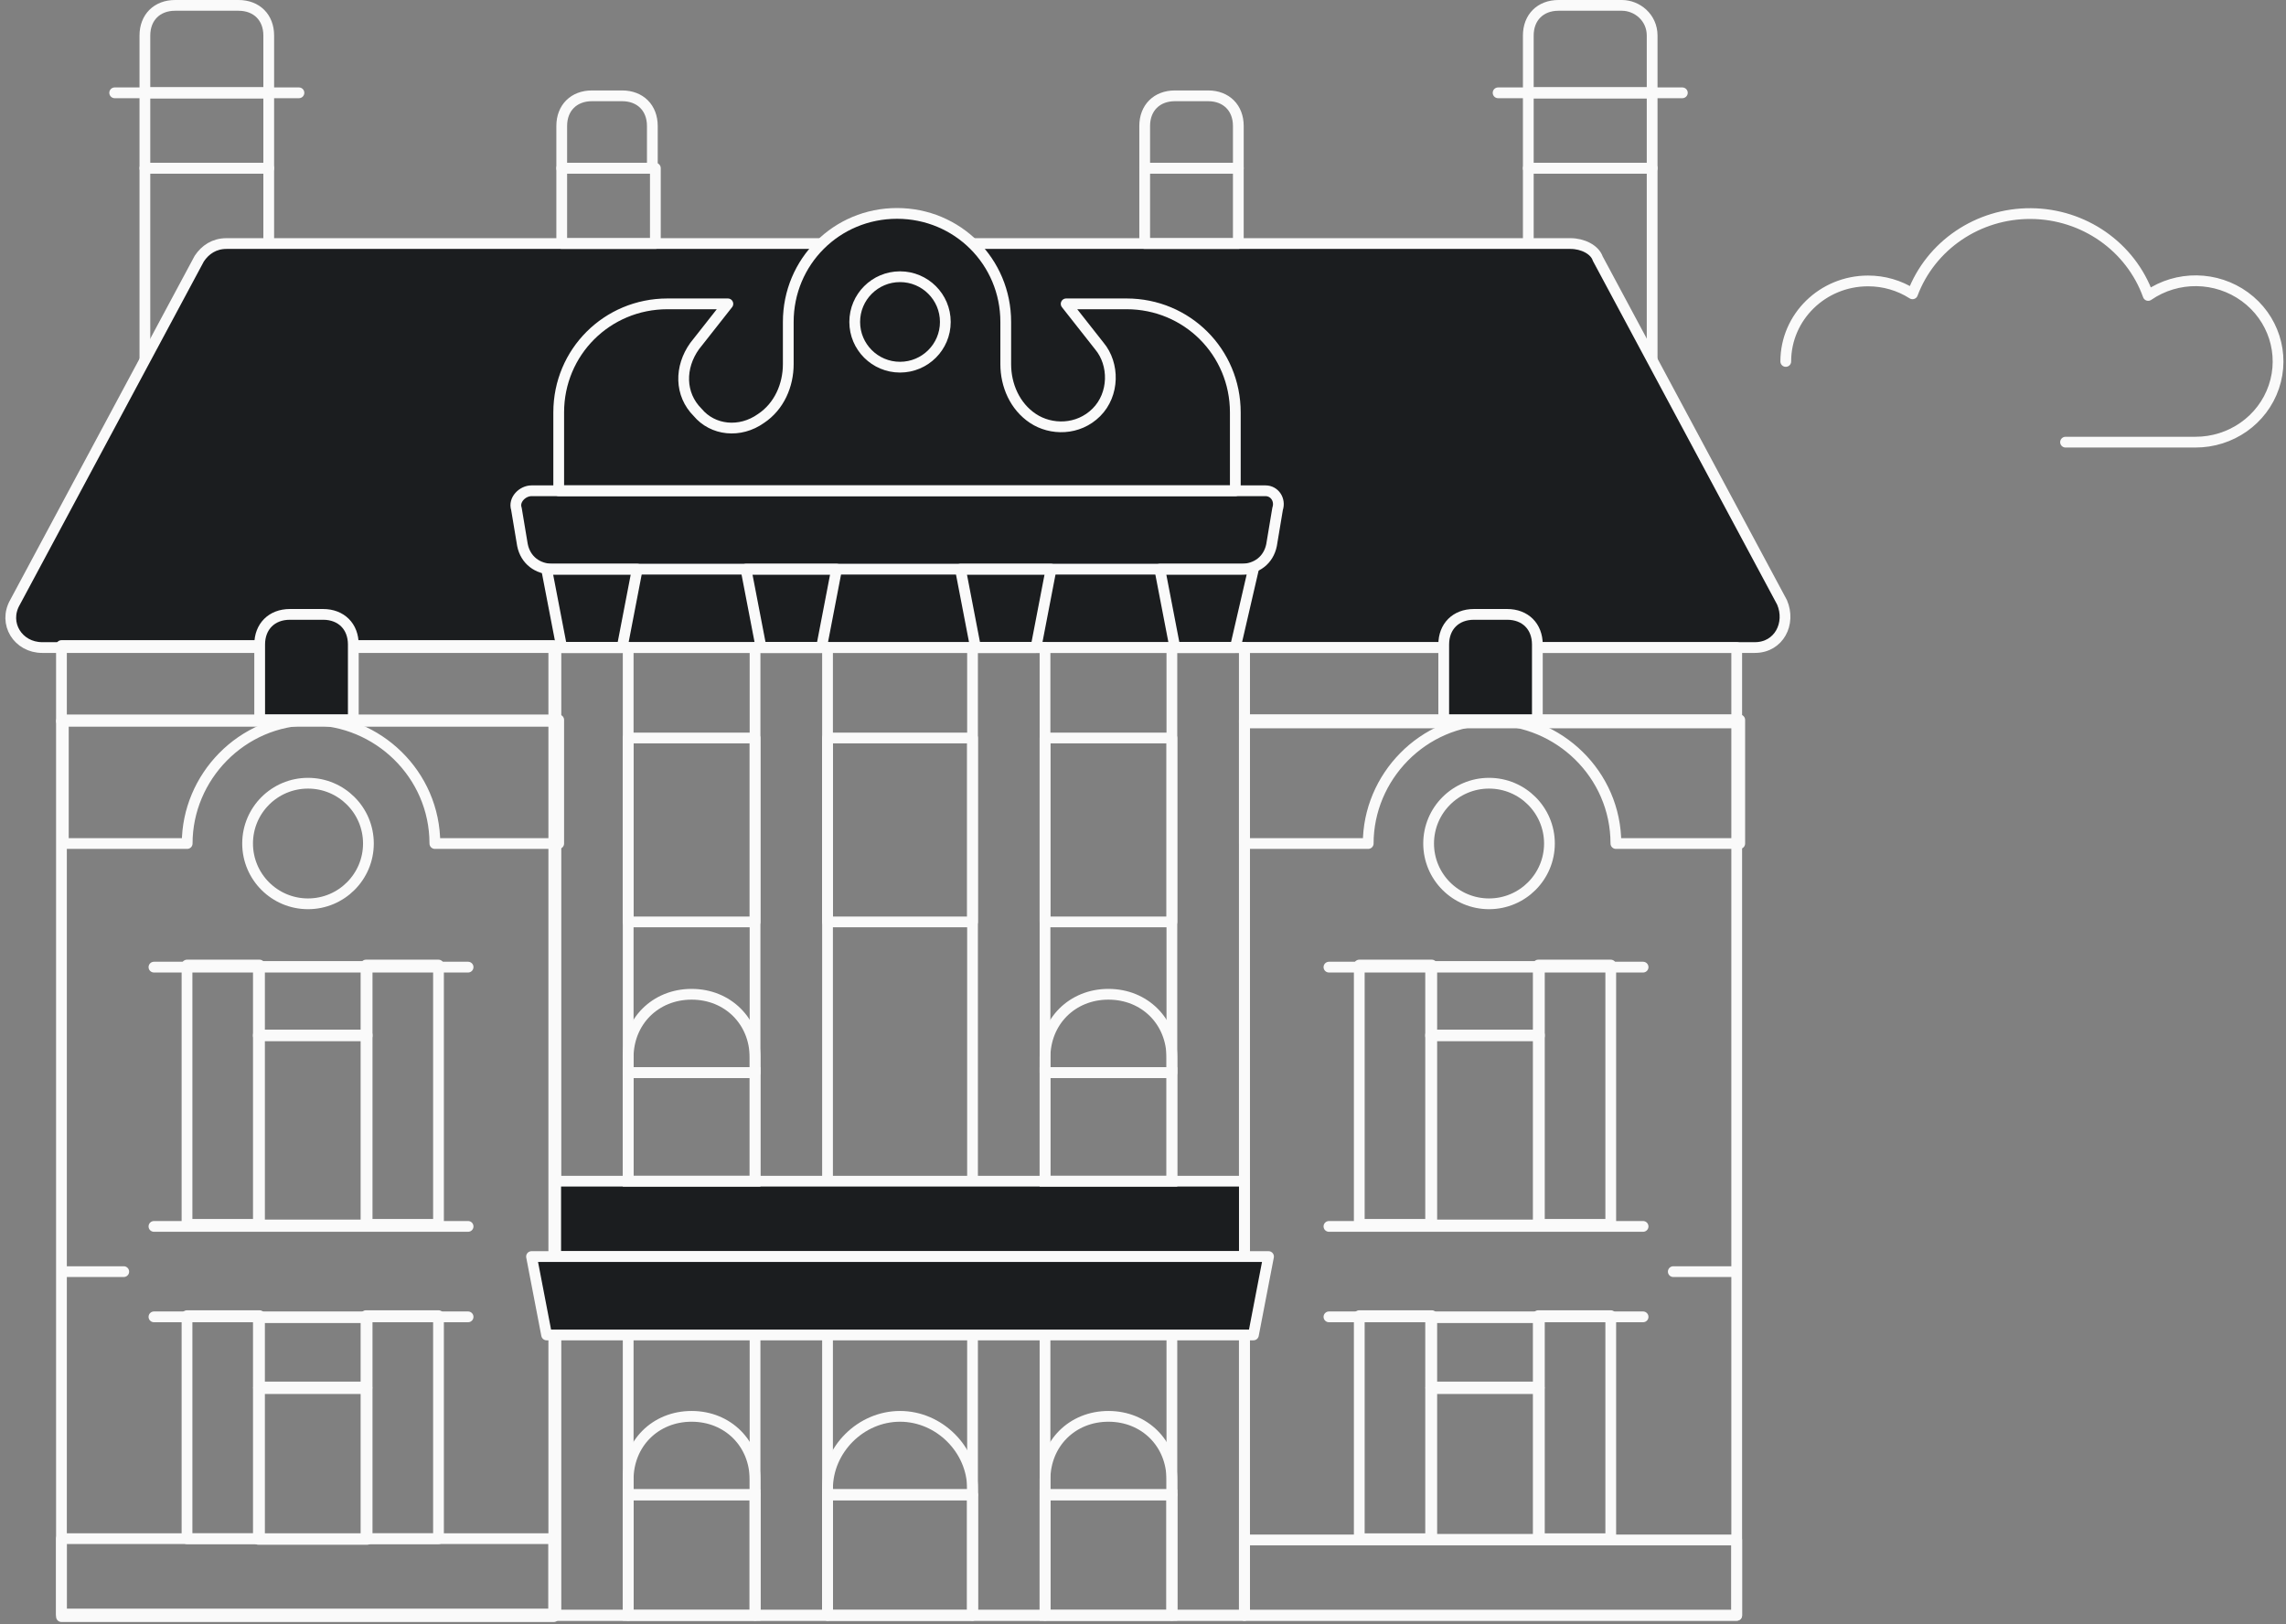 <svg width="425" height="302" viewBox="0 0 425 302" fill="none" xmlns="http://www.w3.org/2000/svg">
<rect x="0" y="0" width="425" height="302" fill="#808080" stroke="none"/>
<rect x="284.133" y="31.267" width="23.024" height="37.554" stroke="#FAFAFA" stroke-width="2" stroke-linecap="round" stroke-linejoin="round"/>
<rect x="26.938" y="31.267" width="23.024" height="37.554" stroke="#FAFAFA" stroke-width="2" stroke-linecap="round" stroke-linejoin="round"/>
<rect x="26.938" y="17.255" width="23.024" height="14.012" stroke="#FAFAFA" stroke-width="2" stroke-linecap="round" stroke-linejoin="round"/>
<rect x="284.133" y="17.255" width="23.024" height="14.012" stroke="#FAFAFA" stroke-width="2" stroke-linecap="round" stroke-linejoin="round"/>
<path d="M21.322 17.255H55.578" stroke="#FAFAFA" stroke-width="2" stroke-linecap="round" stroke-linejoin="round"/>
<path d="M44.346 1H32.553C29.184 1 26.938 3.242 26.938 6.605V17.255H49.962V6.605C49.962 3.242 47.715 1 44.346 1Z" stroke="#FAFAFA" stroke-width="2" stroke-linecap="round" stroke-linejoin="round"/>
<path d="M278.518 17.255H312.773" stroke="#FAFAFA" stroke-width="2" stroke-linecap="round" stroke-linejoin="round"/>
<path d="M301.541 1H289.748C286.379 1 284.133 3.242 284.133 6.605V17.255H307.157V6.605C307.157 3.242 304.349 1 301.541 1Z" stroke="#FAFAFA" stroke-width="2" stroke-linecap="round" stroke-linejoin="round"/>
<path d="M291.995 45.279H42.1C39.854 45.279 38.169 46.4 37.046 48.082L2.791 111.979C0.544 115.902 3.352 120.386 7.845 120.386H326.25C330.743 120.386 332.989 115.902 331.304 111.979L297.049 48.082C296.487 46.4 294.241 45.279 291.995 45.279Z" fill="#1B1D1F"/>
<path fill-rule="evenodd" clip-rule="evenodd" d="M291.995 45.279H42.1C39.854 45.279 38.169 46.4 37.046 48.082L2.791 111.979C0.544 115.902 3.352 120.386 7.845 120.386H326.25C330.743 120.386 332.989 115.902 331.304 111.979L297.049 48.082C296.487 46.4 294.241 45.279 291.995 45.279Z" stroke="#FAFAFA" stroke-width="2" stroke-linecap="round" stroke-linejoin="round"/>
<rect x="212.814" y="31.267" width="17.408" height="14.012" stroke="#FAFAFA" stroke-width="2" stroke-linecap="round" stroke-linejoin="round"/>
<rect x="104.434" y="31.267" width="17.408" height="14.012" stroke="#FAFAFA" stroke-width="2" stroke-linecap="round" stroke-linejoin="round"/>
<path d="M218.43 17.815H224.607C227.977 17.815 230.223 20.057 230.223 23.42V31.267H212.814V23.42C212.814 20.057 215.061 17.815 218.43 17.815Z" stroke="#FAFAFA" stroke-width="2" stroke-linecap="round" stroke-linejoin="round"/>
<path d="M110.049 17.815H115.665C119.034 17.815 121.28 20.057 121.28 23.42V31.267H104.434V23.42C104.434 20.057 106.68 17.815 110.049 17.815Z" stroke="#FAFAFA" stroke-width="2" stroke-linecap="round" stroke-linejoin="round"/>
<rect x="103.311" y="244.818" width="128.036" height="55.49" stroke="#FAFAFA" stroke-width="2" stroke-linecap="round" stroke-linejoin="round"/>
<rect x="103.311" y="120.387" width="128.036" height="124.431" stroke="#FAFAFA" stroke-width="2" stroke-linecap="round" stroke-linejoin="round"/>
<path d="M115.664 120.387H104.433L101.625 105.813H118.472L115.664 120.387Z" stroke="#FAFAFA" stroke-width="2" stroke-linecap="round" stroke-linejoin="round"/>
<path d="M152.728 120.387H141.496L138.688 105.813H155.535L152.728 120.387Z" stroke="#FAFAFA" stroke-width="2" stroke-linecap="round" stroke-linejoin="round"/>
<path d="M192.599 120.387H181.367L178.56 105.813H195.406L192.599 120.387Z" stroke="#FAFAFA" stroke-width="2" stroke-linecap="round" stroke-linejoin="round"/>
<path d="M229.661 120.387H218.43L215.622 105.813H233.03L229.661 120.387Z" stroke="#FAFAFA" stroke-width="2" stroke-linecap="round" stroke-linejoin="round"/>
<rect x="116.787" y="137.202" width="23.586" height="34.191" stroke="#FAFAFA" stroke-width="2" stroke-linecap="round" stroke-linejoin="round"/>
<rect x="194.283" y="137.202" width="23.586" height="34.191" stroke="#FAFAFA" stroke-width="2" stroke-linecap="round" stroke-linejoin="round"/>
<rect x="153.851" y="137.202" width="26.955" height="34.191" stroke="#FAFAFA" stroke-width="2" stroke-linecap="round" stroke-linejoin="round"/>
<path d="M229.662 91.241V76.668C229.662 65.458 220.677 56.49 209.446 56.49H198.214L204.392 64.337C207.199 67.7 207.199 73.305 203.83 76.668C200.461 80.031 195.407 80.031 192.037 77.789C188.668 75.547 186.983 71.623 186.983 67.7V59.853C186.983 48.643 177.998 39.675 166.767 39.675C155.536 39.675 146.551 48.643 146.551 59.853V67.7C146.551 71.623 144.866 75.547 141.497 77.789C137.566 80.591 132.512 80.031 129.704 76.668C126.335 73.305 126.335 68.26 129.142 64.337L135.32 56.49H124.088C112.857 56.49 103.872 65.458 103.872 76.668V91.241H229.662Z" fill="#1B1D1F" stroke="#FAFAFA" stroke-width="2" stroke-linecap="round" stroke-linejoin="round"/>
<ellipse cx="167.328" cy="59.853" rx="8.423" ry="8.408" stroke="#FAFAFA" stroke-width="2" stroke-linecap="round" stroke-linejoin="round"/>
<rect x="231.346" y="133.839" width="91.534" height="166.469" stroke="#FAFAFA" stroke-width="2" stroke-linecap="round" stroke-linejoin="round"/>
<rect x="231.346" y="120.387" width="91.534" height="14.012" stroke="#FAFAFA" stroke-width="2" stroke-linecap="round" stroke-linejoin="round"/>
<path d="M268.409 133.839H285.818V119.827C285.818 116.464 283.571 114.222 280.202 114.222H274.025C270.655 114.222 268.409 116.464 268.409 119.827V133.839Z" fill="#1B1D1F" stroke="#FAFAFA" stroke-width="2" stroke-linecap="round" stroke-linejoin="round"/>
<ellipse cx="276.833" cy="156.819" rx="11.231" ry="11.21" stroke="#FAFAFA" stroke-width="2" stroke-linecap="round" stroke-linejoin="round"/>
<path fill-rule="evenodd" clip-rule="evenodd" d="M231.346 156.819H254.37V156.819C254.37 144.488 264.478 133.839 277.394 133.839V133.839C289.748 133.839 300.418 143.928 300.418 156.819V156.819H323.442V133.839H231.346V156.819Z" stroke="#FAFAFA" stroke-width="2" stroke-linecap="round" stroke-linejoin="round"/>
<path d="M322.319 236.411H311.088" stroke="#FAFAFA" stroke-width="2" stroke-linecap="round" stroke-linejoin="round"/>
<rect x="102.958" y="300.547" width="91.534" height="166.469" transform="rotate(-180 102.958 300.547)" stroke="#FAFAFA" stroke-width="2" stroke-linecap="round" stroke-linejoin="round"/>
<rect x="102.958" y="134.028" width="91.534" height="14.012" transform="rotate(-180 102.958 134.028)" stroke="#FAFAFA" stroke-width="2" stroke-linecap="round" stroke-linejoin="round"/>
<path d="M65.686 133.839H48.277V119.827C48.277 116.464 50.524 114.222 53.893 114.222H60.07C63.44 114.222 65.686 116.464 65.686 119.827V133.839Z" fill="#1B1D1F" stroke="#FAFAFA" stroke-width="2" stroke-linecap="round" stroke-linejoin="round"/>
<ellipse cx="57.263" cy="156.819" rx="11.231" ry="11.21" stroke="#FAFAFA" stroke-width="2" stroke-linecap="round" stroke-linejoin="round"/>
<path fill-rule="evenodd" clip-rule="evenodd" d="M11.775 156.819H34.799V156.819C34.799 144.488 44.907 133.839 57.823 133.839V133.839C70.178 133.839 80.847 143.928 80.847 156.819V156.819H103.871V133.839H11.775V156.819Z" stroke="#FAFAFA" stroke-width="2" stroke-linecap="round" stroke-linejoin="round"/>
<path d="M11.775 236.411H23.007" stroke="#FAFAFA" stroke-width="2" stroke-linecap="round" stroke-linejoin="round"/>
<rect x="103.311" y="120.387" width="13.477" height="113.221" stroke="#FAFAFA" stroke-width="2" stroke-linecap="round" stroke-linejoin="round"/>
<rect x="217.869" y="120.387" width="13.477" height="113.221" stroke="#FAFAFA" stroke-width="2" stroke-linecap="round" stroke-linejoin="round"/>
<rect x="180.806" y="120.387" width="13.477" height="113.221" stroke="#FAFAFA" stroke-width="2" stroke-linecap="round" stroke-linejoin="round"/>
<rect x="140.373" y="120.387" width="13.477" height="113.221" stroke="#FAFAFA" stroke-width="2" stroke-linecap="round" stroke-linejoin="round"/>
<rect x="103.311" y="219.596" width="128.036" height="14.012" fill="#1B1D1F" stroke="#FAFAFA" stroke-width="2" stroke-linecap="round" stroke-linejoin="round"/>
<rect x="103.311" y="244.818" width="13.477" height="55.49" stroke="#FAFAFA" stroke-width="2" stroke-linecap="round" stroke-linejoin="round"/>
<rect x="217.869" y="244.818" width="13.477" height="55.49" stroke="#FAFAFA" stroke-width="2" stroke-linecap="round" stroke-linejoin="round"/>
<rect x="180.806" y="244.818" width="13.477" height="55.49" stroke="#FAFAFA" stroke-width="2" stroke-linecap="round" stroke-linejoin="round"/>
<rect x="140.373" y="244.818" width="13.477" height="55.49" stroke="#FAFAFA" stroke-width="2" stroke-linecap="round" stroke-linejoin="round"/>
<path d="M87.025 179.8H28.622" stroke="#FAFAFA" stroke-width="2" stroke-linecap="round" stroke-linejoin="round"/>
<path d="M87.025 228.003H28.622" stroke="#FAFAFA" stroke-width="2" stroke-linecap="round" stroke-linejoin="round"/>
<rect x="68.253" y="227.73" width="20.216" height="35.312" transform="rotate(-180 68.253 227.73)" stroke="#FAFAFA" stroke-width="2" stroke-linecap="round" stroke-linejoin="round"/>
<rect x="68.253" y="192.577" width="20.216" height="12.892" transform="rotate(-180 68.253 192.577)" stroke="#FAFAFA" stroke-width="2" stroke-linecap="round" stroke-linejoin="round"/>
<rect x="48.245" y="227.617" width="13.477" height="48.203" transform="rotate(-180 48.245 227.617)" stroke="#FAFAFA" stroke-width="2" stroke-linecap="round" stroke-linejoin="round"/>
<rect x="81.522" y="227.617" width="13.477" height="48.203" transform="rotate(-180 81.522 227.617)" stroke="#FAFAFA" stroke-width="2" stroke-linecap="round" stroke-linejoin="round"/>
<path d="M87.025 244.818H28.622" stroke="#FAFAFA" stroke-width="2" stroke-linecap="round" stroke-linejoin="round"/>
<rect x="68.253" y="286.185" width="20.216" height="28.025" transform="rotate(-180 68.253 286.185)" stroke="#FAFAFA" stroke-width="2" stroke-linecap="round" stroke-linejoin="round"/>
<rect x="68.253" y="257.854" width="20.216" height="12.892" transform="rotate(-180 68.253 257.854)" stroke="#FAFAFA" stroke-width="2" stroke-linecap="round" stroke-linejoin="round"/>
<rect x="48.245" y="286.071" width="13.477" height="41.477" transform="rotate(-180 48.245 286.071)" stroke="#FAFAFA" stroke-width="2" stroke-linecap="round" stroke-linejoin="round"/>
<rect x="81.522" y="286.071" width="13.477" height="41.477" transform="rotate(-180 81.522 286.071)" stroke="#FAFAFA" stroke-width="2" stroke-linecap="round" stroke-linejoin="round"/>
<path d="M305.473 179.8H247.07" stroke="#FAFAFA" stroke-width="2" stroke-linecap="round" stroke-linejoin="round"/>
<path d="M305.473 228.003H247.07" stroke="#FAFAFA" stroke-width="2" stroke-linecap="round" stroke-linejoin="round"/>
<rect x="286.192" y="227.73" width="20.216" height="35.312" transform="rotate(-180 286.192 227.73)" stroke="#FAFAFA" stroke-width="2" stroke-linecap="round" stroke-linejoin="round"/>
<rect x="286.192" y="192.577" width="20.216" height="12.892" transform="rotate(-180 286.192 192.577)" stroke="#FAFAFA" stroke-width="2" stroke-linecap="round" stroke-linejoin="round"/>
<rect x="266.185" y="227.617" width="13.477" height="48.203" transform="rotate(-180 266.185 227.617)" stroke="#FAFAFA" stroke-width="2" stroke-linecap="round" stroke-linejoin="round"/>
<rect x="299.462" y="227.617" width="13.477" height="48.203" transform="rotate(-180 299.462 227.617)" stroke="#FAFAFA" stroke-width="2" stroke-linecap="round" stroke-linejoin="round"/>
<path d="M305.473 244.818H247.07" stroke="#FAFAFA" stroke-width="2" stroke-linecap="round" stroke-linejoin="round"/>
<rect x="286.192" y="286.185" width="20.216" height="28.025" transform="rotate(-180 286.192 286.185)" stroke="#FAFAFA" stroke-width="2" stroke-linecap="round" stroke-linejoin="round"/>
<rect x="286.192" y="257.854" width="20.216" height="12.892" transform="rotate(-180 286.192 257.854)" stroke="#FAFAFA" stroke-width="2" stroke-linecap="round" stroke-linejoin="round"/>
<rect x="266.185" y="286.071" width="13.477" height="41.477" transform="rotate(-180 266.185 286.071)" stroke="#FAFAFA" stroke-width="2" stroke-linecap="round" stroke-linejoin="round"/>
<rect x="299.462" y="286.071" width="13.477" height="41.477" transform="rotate(-180 299.462 286.071)" stroke="#FAFAFA" stroke-width="2" stroke-linecap="round" stroke-linejoin="round"/>
<rect x="231.346" y="286.295" width="91.534" height="14.012" stroke="#FAFAFA" stroke-width="2" stroke-linecap="round" stroke-linejoin="round"/>
<rect x="102.958" y="300.067" width="91.534" height="14.012" transform="rotate(-180 102.958 300.067)" stroke="#FAFAFA" stroke-width="2" stroke-linecap="round" stroke-linejoin="round"/>
<path d="M235.838 233.608H98.817L101.625 248.181H233.031L235.838 233.608Z" fill="#1B1D1F" stroke="#FAFAFA" stroke-width="2" stroke-linecap="round" stroke-linejoin="round"/>
<path d="M235.277 91.24H98.817C97.133 91.24 95.448 92.922 96.01 94.603L97.133 101.329C97.694 104.132 99.941 105.813 102.748 105.813H230.784C233.592 105.813 235.838 104.132 236.4 101.329L237.523 94.603C238.085 92.922 236.962 91.24 235.277 91.24Z" stroke="#FAFAFA" stroke-width="2" stroke-linecap="round" stroke-linejoin="round"/>
<rect x="116.787" y="199.417" width="23.586" height="20.178" stroke="#FAFAFA" stroke-width="2"/>
<path d="M140.373 196.615C140.373 189.889 135.319 184.845 128.58 184.845C121.841 184.845 116.787 189.889 116.787 196.615V199.418H140.373V196.615Z" stroke="#FAFAFA" stroke-width="2" stroke-linecap="round" stroke-linejoin="round"/>
<rect x="116.787" y="277.888" width="23.586" height="22.42" stroke="#FAFAFA" stroke-width="2" stroke-linecap="round" stroke-linejoin="round"/>
<rect x="116.787" y="277.888" width="23.586" height="22.42" stroke="#FAFAFA" stroke-width="2"/>
<path d="M140.373 275.085C140.373 268.359 135.319 263.314 128.58 263.314C121.841 263.314 116.787 268.359 116.787 275.085V277.887H140.373V275.085Z" stroke="#FAFAFA" stroke-width="2" stroke-linecap="round" stroke-linejoin="round"/>
<rect x="194.283" y="277.888" width="23.586" height="22.42" stroke="#FAFAFA" stroke-width="2" stroke-linecap="round" stroke-linejoin="round"/>
<rect x="194.283" y="277.888" width="23.586" height="22.42" stroke="#FAFAFA" stroke-width="2"/>
<path d="M217.869 275.085C217.869 268.359 212.815 263.314 206.076 263.314C199.337 263.314 194.283 268.359 194.283 275.085V277.887H217.869V275.085Z" stroke="#FAFAFA" stroke-width="2" stroke-linecap="round" stroke-linejoin="round"/>
<rect x="194.283" y="199.417" width="23.586" height="20.178" stroke="#FAFAFA" stroke-width="2"/>
<path d="M217.869 196.615C217.869 189.889 212.815 184.845 206.076 184.845C199.337 184.845 194.283 189.889 194.283 196.615V199.418H217.869V196.615Z" stroke="#FAFAFA" stroke-width="2" stroke-linecap="round" stroke-linejoin="round"/>
<path d="M180.806 276.766C180.806 269.48 174.628 263.314 167.328 263.314C160.028 263.314 153.851 269.48 153.851 276.766V277.887H180.806V276.766Z" stroke="#FAFAFA" stroke-width="2" stroke-linecap="round" stroke-linejoin="round"/>
<rect x="153.851" y="277.888" width="26.955" height="22.42" stroke="#FAFAFA" stroke-width="2" stroke-linecap="round" stroke-linejoin="round"/>
<rect x="153.851" y="277.888" width="26.955" height="22.42" stroke="#FAFAFA" stroke-width="2" stroke-linecap="round" stroke-linejoin="round"/>
<path d="M332 67.198C332 58.931 338.848 52.229 347.294 52.229C350.23 52.221 353.103 53.053 355.562 54.623C358.954 45.605 367.76 39.639 377.579 39.707C387.397 39.775 396.117 45.862 399.378 54.926C404.793 51.199 412.041 51.296 417.351 55.165C422.661 59.035 424.832 65.804 422.735 71.949C420.639 78.095 414.748 82.229 408.127 82.2H384.015" stroke="#FAFAFA" stroke-width="2" stroke-linecap="round" stroke-linejoin="round"/>
</svg>
